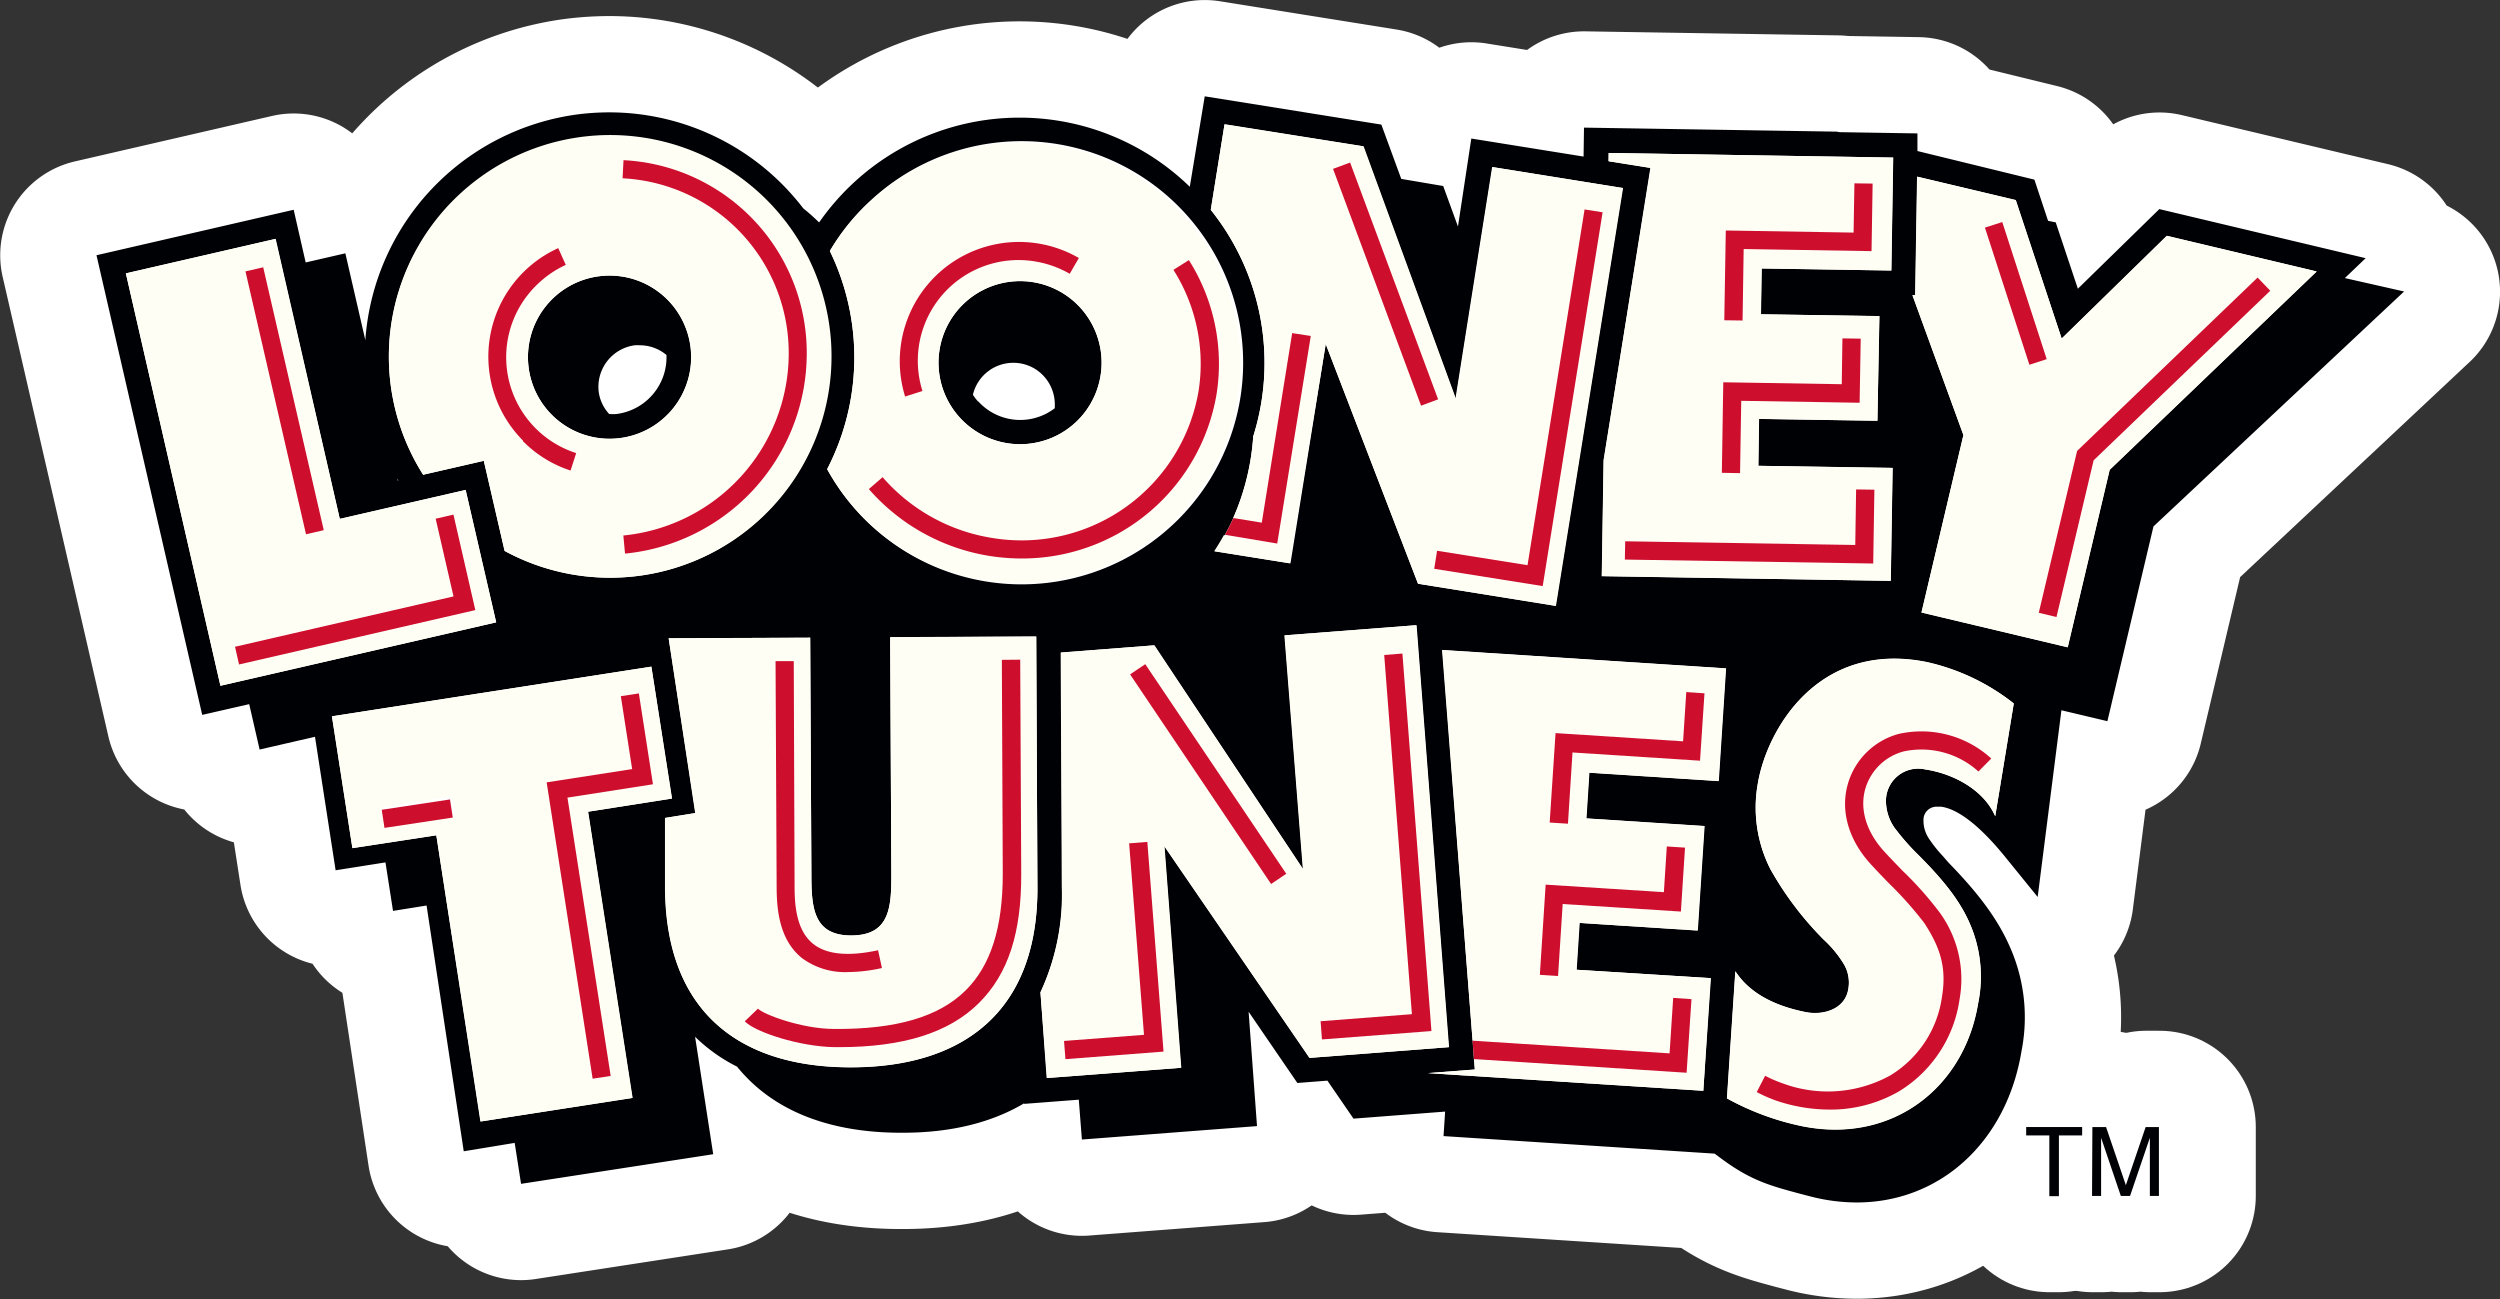 <svg xmlns="http://www.w3.org/2000/svg" viewBox="0 0 297.95 154.82"><rect x="0" y="0" width="297.95" height="154.82" fill="#333333" stroke="none"/><defs><style>.cls-1{fill:#fff;stroke:#fff;stroke-linecap:round;stroke-linejoin:round;stroke-width:22.95px;}.cls-2{fill:none;}.cls-3{fill:#000104;}.cls-4{fill:#fffef5;}.cls-5{fill:#ce0e2d;}</style></defs><title>looney-toons</title><g id="Layer_2" data-name="Layer 2"><g id="Layer_12" data-name="Layer 12"><path class="cls-1" d="M232.16,102.81l-.63-.73a15.67,15.67,0,0,1-1.65-2.06,3.86,3.86,0,0,1-.68-2.26,1.56,1.56,0,0,1,1.73-1.58,2.09,2.09,0,0,1,.43,0c3.13.48,6.68,4.86,7.84,6.3l3.61,4.45,2.83-22.25,5.48,1.3,5.49-23.21,29.87-28-7-1.67,2.48-2.37-24.59-5.85-9.71,9.49L245,26.5l-.91-.18-1.63-4.91L228.52,18l0-2.1-9.34-.15-.24-.06,0,0-30.16-.48-.05,3.45-13.38-2.15L173.76,27,172,22.17l-5-.85-2.37-6.47-21.05-3.37L141.8,22.26a29.09,29.09,0,0,0-40-.54,29.55,29.55,0,0,0-4.18,4.79,25.18,25.18,0,0,0-1.89-1.68,29.13,29.13,0,0,0-23.1-11.44,30.59,30.59,0,0,0-3.69.23A29.22,29.22,0,0,0,43.54,40.54L41.16,30.19l-4.73,1.09L35,25l-23.5,5.42L24.1,85.2l5.6-1.28,1.24,5.41,6.6-1.52L40,103.72l5.94-.94.9,5.78,4-.64,4.43,29.29,6.07-1,.76,4.88L85,137.56l-2.16-14a19.7,19.7,0,0,0,5,3.56C92,132.27,98.64,135,107.4,135h.19c5.77,0,10.62-1.22,14.47-3.51v.07l6.51-.5.37,4.75,20.87-1.6-1-13.63,5.81,8.49,3.58-.28,3.11,4.53,10.92-.84-.19,2.92,32.31,2.09.82.61c3.52,2.61,5.86,3.23,9.4,4.18l1,.26a22.14,22.14,0,0,0,5.7.77c10,0,17.9-7.26,19.66-18.08a20.68,20.68,0,0,0-1.49-12.6C237.72,108.89,234.93,105.7,232.16,102.81Z"/><polygon class="cls-1" points="241.48 135.29 244.25 135.29 244.25 142.53 245.38 142.53 245.38 135.29 248.15 135.29 248.15 134.32 241.48 134.32 241.48 135.29"/><path class="cls-1" d="M253.33,141.25,251,134.32h-1.6v8.21h1.08v-4.84c0-.21,0-.5,0-.91s0-.72,0-.93v-.25l2.35,6.93h1.1l2.36-6.93c0,.44,0,.87,0,1.24s0,.68,0,.85v4.84h1.08v-8.21h-1.58Z"/><path class="cls-2" d="M125.7,48.4a5,5,0,0,0-1.3-3.56,4.9,4.9,0,0,0-3.64-1.6,4.94,4.94,0,0,0-4.82,3.81,7.47,7.47,0,0,0,.6.79,6.76,6.76,0,0,0,9.12.81C125.67,48.56,125.69,48.48,125.7,48.4Z"/><path class="cls-2" d="M47.47,57.26l-.13-.2,0,.22Z"/><path class="cls-2" d="M76.26,41.13a4.44,4.44,0,0,0-.63,0,5,5,0,0,0-4.29,5.52,4.85,4.85,0,0,0,1.25,2.67,5.46,5.46,0,0,0,.9,0,6.82,6.82,0,0,0,5.93-7.05A4.93,4.93,0,0,0,76.26,41.13Z"/><path class="cls-3" d="M279.46,33.14l2.48-2.37-24.59-5.85-9.71,9.49L245,26.5l-.91-.18-1.63-4.91L228.52,18l0-2.1-9.34-.15-.24-.06,0,0-30.16-.48-.05,3.45-13.38-2.15L173.76,27,172,22.17l-5-.85-2.37-6.47-21.05-3.37L141.8,22.26a29.09,29.09,0,0,0-40-.54,29.55,29.55,0,0,0-4.18,4.79,25.18,25.18,0,0,0-1.89-1.68,29.13,29.13,0,0,0-23.1-11.44,30.59,30.59,0,0,0-3.69.23A29.22,29.22,0,0,0,43.54,40.54L41.16,30.19l-4.73,1.09L35,25l-23.5,5.42L24.1,85.2l5.6-1.28,1.24,5.41,6.6-1.52L40,103.72l5.94-.94.9,5.78,4-.64,4.43,29.29,6.07-1,.76,4.88L85,137.56l-2.16-14a19.7,19.7,0,0,0,5,3.56C92,132.27,98.64,135,107.4,135h.19c5.77,0,10.62-1.22,14.47-3.51v.07l6.51-.5.37,4.75,20.87-1.6-1-13.63,5.81,8.49,3.58-.28,3.11,4.53,10.92-.84-.19,2.92,32.31,2.09.82.61c3.52,2.61,5.86,3.23,9.4,4.18l1,.26a22.14,22.14,0,0,0,5.7.77c10,0,17.9-7.26,19.66-18.08a20.68,20.68,0,0,0-1.49-12.6c-1.68-3.77-4.47-7-7.24-9.85l-.63-.73a15.67,15.67,0,0,1-1.65-2.06,3.86,3.86,0,0,1-.68-2.26,1.56,1.56,0,0,1,1.73-1.58,2.09,2.09,0,0,1,.43,0c3.13.48,6.68,4.86,7.84,6.3l3.61,4.45,2.83-22.25,5.48,1.3,5.49-23.21,29.87-28ZM171.91,77.46l33.81,2.19-.87,13.43-15.42-1-.35,5.45,14.08.91-.81,12.45L188.27,110l-.36,5.58,16,1L203,130l-32.83-2.11,5.59-.43-.1-1.25L175.5,124Zm73.8-37.11,12.52-12.24,17.86,4.25L251.42,56l-5,21.15L229,73l5-21.15-6.06-16.68h.33l.23-14.12,11.75,2.79Zm-54-22.12,33.91.55-.22,13.46L209.94,32l-.09,5.46,14.12.22-.21,12.47-14.11-.22-.08,5.59,16,.25-.22,13.46-34.44-.56.22-13.82L196.69,20l-5-.8Zm-29.25-.79,11,30.08,4.37-27.61,15.55,2.5-8,49.8L169,69.57,158,41,153.8,67.14l-9-1.44c.41-.63.8-1.27,1.16-1.92s.72-1.35,1-2a28.9,28.9,0,0,0,2.4-9.76,29.16,29.16,0,0,0-5.06-27l1.64-10.19ZM103.8,23.86a26.41,26.41,0,1,1-5.22,32.05,29,29,0,0,0,.32-26A26,26,0,0,1,103.8,23.86ZM69.35,16.5a26.28,26.28,0,1,1-9.21,49.16L57.66,54.92l-7.23,1.66A26.23,26.23,0,0,1,69.35,16.5ZM47.47,57.26l-.08,0,0-.22ZM26.27,81.73,15,32.58l17.86-4.11L40.5,61.84l15-3.45,3.64,15.78ZM42,101.08,39.56,85.37l38.07-5.92,2.44,15.72-10,1.57,5.29,34.11-18.11,2.81L52,99.55Zm37.29,4.81,0-8.42,3.6-.58L79.69,76.06,96.56,76l.14,28.09c0,4,.16,7.43,4.79,7.41s4.76-3.51,4.74-7.46l-.14-28.09,17.41-.08.14,29.84c.08,14.71-8.66,21.44-22.07,21.5S79.36,120.61,79.29,105.89Zm76.76,20.19-17.31-25.24,2,26.42-16,1.22L124,118.27a27.72,27.72,0,0,0,2.59-12.59l-.13-27.91,11.13-.86,17.73,26.68-2.2-27.87,15.71-1.21,3.87,50.29Zm78.48-16.51a15.78,15.78,0,0,1,1.21,10c-1.67,10.13-10.32,16.76-20.93,14.64a31.88,31.88,0,0,1-9-3.32l1-15.15c1.78,2.75,4.92,4.18,8.38,4.87,2.1.42,4.68-.33,5.08-2.72a4.36,4.36,0,0,0-.7-3.27,13.09,13.09,0,0,0-2.19-2.61,38.76,38.76,0,0,1-6.4-8.45,16.21,16.21,0,0,1-1.49-10.17c1.05-6.36,7.14-17.11,20.13-14.5A25.68,25.68,0,0,1,240,83.84l-2.21,13.44c-1.34-3.11-4.94-5.07-8.34-5.58a3.84,3.84,0,0,0-4.68,3.59,5.64,5.64,0,0,0,1,3.34,28.23,28.23,0,0,0,2.39,2.79C231,104.23,233.22,106.77,234.53,109.57Z"/><path class="cls-3" d="M115,36.06a9.72,9.72,0,1,0,13.74.59A9.73,9.73,0,0,0,115,36.06Zm1.55,11.78a7.47,7.47,0,0,1-.6-.79,4.94,4.94,0,0,1,4.82-3.81,4.9,4.9,0,0,1,3.64,1.6,5,5,0,0,1,1.3,3.56c0,.08,0,.16,0,.25a6.76,6.76,0,0,1-9.12-.81Z"/><path class="cls-3" d="M63,43.79a9.72,9.72,0,1,0,8.43-10.87A9.72,9.72,0,0,0,63,43.79Zm10.5,5.55a5.46,5.46,0,0,1-.9,0,4.85,4.85,0,0,1-1.25-2.67,5,5,0,0,1,4.29-5.52,4.44,4.44,0,0,1,.63,0,4.93,4.93,0,0,1,3.16,1.16A6.82,6.82,0,0,1,73.49,49.34Z"/><path class="cls-4" d="M228.47,21.06l-.23,14.12h-.33L234,51.86,229,73l17.44,4.14,5-21.15,24.67-23.64-17.86-4.25L245.71,40.35l-5.49-16.5Zm42.1,13.59-21,20.21-4.43,18.68L243,73l4.57-19.29,21.51-20.66Zm-26.64,8.14-2.07.67-5.3-16.35,2.07-.67Z"/><path class="cls-4" d="M191.11,54.84l-.22,13.82,34.44.56.22-13.46-16-.25.08-5.59,14.11.22L224,37.67l-14.12-.22.09-5.46,15.45.25.22-13.46-33.91-.55,0,1,5,.8Zm32.14,12.32-29.6-.47,0-2.18,27.42.44.1-6.62,2.18,0ZM221.63,48l-14.11-.23-.14,8.62-2.17,0,.17-10.79,14.11.23.09-5.46,2.18,0Zm1.42-18.07-15.23-.25-.14,8.52-2.18,0,.18-10.7,15.23.25.1-5.87,2.17,0Z"/><path class="cls-4" d="M149.36,52a28.9,28.9,0,0,1-2.4,9.76l3.46.55L154,39.7l2.15.34-4,24.74-6.29-1c-.36.65-.75,1.29-1.16,1.92l9,1.44L158,41,169,69.57l16.44,2.64,8-49.8-15.55-2.5-4.37,27.61-11-30.08L145.94,14.8,144.3,25A29.16,29.16,0,0,1,149.36,52Zm34.5,17.87-12.93-2.06.34-2.15,10.78,1.72,6.8-42.4,2.15.35ZM171.4,47.59l-2,.76L158.87,20.13l2-.76Z"/><path class="cls-4" d="M98.9,29.92a29,29,0,0,1-.32,26,26.26,26.26,0,1,0,5.22-32A26,26,0,0,0,98.9,29.92Zm8.54,10.7a14.22,14.22,0,0,1,21.14-9.87l-1.09,1.88a12.23,12.23,0,0,0-4-1.45A12,12,0,0,0,109.94,46.6l-2.07.66A14.08,14.08,0,0,1,107.44,40.62Zm20.7,9.77a9.72,9.72,0,1,1,.59-13.74A9.74,9.74,0,0,1,128.14,50.39ZM145,46.91a23.48,23.48,0,0,1-23.29,19.64,24.15,24.15,0,0,1-18.16-8.27l1.64-1.42a21.8,21.8,0,0,0,13.1,7.25,21.39,21.39,0,0,0,24.56-17.54,20.93,20.93,0,0,0-3-14.42L141.69,31A23.11,23.11,0,0,1,145,46.91Z"/><path class="cls-4" d="M50.43,56.58l7.23-1.66,2.48,10.74a26.38,26.38,0,1,0-9.71-9.08Zm21-23.66A9.73,9.73,0,1,1,63,43.79,9.72,9.72,0,0,1,71.42,32.92Zm-9-.43a14.18,14.18,0,0,1,4.13-2.85l.9,2A12.14,12.14,0,0,0,63.93,34a12,12,0,0,0,4.74,20L68,56.08A14.21,14.21,0,0,1,62.4,32.49Zm26.79-6.9a22.93,22.93,0,0,1,7,16.5A24,24,0,0,1,74.49,66l-.2-2.16A21.84,21.84,0,0,0,94,42.1,20.85,20.85,0,0,0,74.2,21.25l.11-2.17A23.06,23.06,0,0,1,89.19,25.59Z"/><path class="cls-4" d="M59.13,74.17,55.49,58.39l-15,3.45L32.81,28.47,15,32.58,26.27,81.73Zm-20.54-11-2.12.49L29.25,32.34l2.12-.49Zm-10.1,16L28,77.08l26-6-2.13-9.26L54,61.33l2.61,11.38Z"/><path class="cls-4" d="M225.77,98.63a5.64,5.64,0,0,1-1-3.34,3.84,3.84,0,0,1,4.68-3.59c3.4.51,7,2.47,8.34,5.58L240,83.84a25.68,25.68,0,0,0-10.37-4.92c-13-2.61-19.08,8.14-20.13,14.5A16.21,16.21,0,0,0,211,103.59a38.76,38.76,0,0,0,6.4,8.45,13.09,13.09,0,0,1,2.19,2.61,4.36,4.36,0,0,1,.7,3.27c-.4,2.39-3,3.14-5.08,2.72-3.46-.69-6.6-2.12-8.38-4.87l-1,15.15a31.88,31.88,0,0,0,9,3.32c10.61,2.12,19.26-4.51,20.93-14.64a15.78,15.78,0,0,0-1.21-10c-1.31-2.8-3.52-5.34-6.37-8.15A28.23,28.23,0,0,1,225.77,98.63ZM233.6,119a15.39,15.39,0,0,1-7.18,11,16.27,16.27,0,0,1-8.34,2.2,19.89,19.89,0,0,1-6.41-1.09,17,17,0,0,1-2.25-1l1-1.94a14.63,14.63,0,0,0,2,.87,15.43,15.43,0,0,0,12.93-.92,13.07,13.07,0,0,0,6.16-9.47c.58-3.6-.38-6-2.12-8.68a43.38,43.38,0,0,0-4.19-4.71c-.75-.77-1.49-1.54-2.14-2.25-2.68-2.89-3.7-6.39-2.79-9.59a8.64,8.64,0,0,1,6.1-6,12.34,12.34,0,0,1,11,2.94l-1.53,1.55a10.11,10.11,0,0,0-8.89-2.4A6.48,6.48,0,0,0,222.31,94c-.69,2.46.14,5.2,2.29,7.52.65.71,1.38,1.46,2.11,2.22a41.8,41.8,0,0,1,4.45,5A13.49,13.49,0,0,1,233.6,119Z"/><path class="cls-4" d="M175.5,124,199,125.54l.43-6.61,2.18.15-.58,8.77-25.35-1.63.1,1.25-5.59.43L203,130l.86-13.43-16-1,.36-5.58,14.08.92.81-12.45-14.08-.91.35-5.45,15.42,1,.87-13.43-33.81-2.19Zm24.83-15.39-14.09-.9-.55,8.58-2.17-.14.69-10.75,14.09.9.35-5.45,2.18.14Zm2.28-18-15.19-1-.55,8.49L184.69,98l.7-10.67,15.2,1,.38-5.87,2.17.15Z"/><path class="cls-4" d="M172.65,124.8l-3.87-50.29-15.71,1.21,2.2,27.87L137.54,76.91l-11.13.86.13,27.91A27.72,27.72,0,0,1,124,118.27l.79,10.21,16-1.22-2-26.42,17.31,25.24ZM136.49,79.14l16.8,25-1.81,1.21-16.79-25Zm2.18,46.19-11.69.9-.17-2.17,9.53-.73-1.77-22.82,2.17-.17Zm18.72-3.62,10.88-.84L165,78.06l2.17-.17,3.46,45-13,1Z"/><path class="cls-4" d="M101.57,127.19c13.41-.06,22.15-6.79,22.07-21.5l-.14-29.84-17.41.08.14,28.09c0,4-.1,7.43-4.74,7.46s-4.78-3.46-4.79-7.41L96.56,76l-16.87.08,3.16,20.83-3.6.58,0,8.42C79.36,120.61,88.16,127.26,101.57,127.19Zm20.12-23c0,7-1.63,12-5.06,15.43s-9,5.24-16.65,5.24H99.4c-4.1,0-9.36-1.76-10.64-3.08l1.57-1.51c.65.68,5.22,2.37,9.1,2.42,7.31.06,12.47-1.42,15.66-4.6,3-3,4.45-7.52,4.42-13.88l-.11-25.51h2.17ZM94.6,78.79l.14,26.89c0,2.35.26,5.23,2.2,6.8,1.59,1.28,4.2,1.54,7.75.77l.46,2.12a19.05,19.05,0,0,1-4,.48,8.62,8.62,0,0,1-5.55-1.68c-2.65-2.14-3-5.66-3-8.48L92.43,78.8Z"/><path class="cls-4" d="M52,99.55l5.29,34.11,18.11-2.81L70.1,96.74l10-1.57L77.63,79.45,39.56,85.37,42,101.08Zm-6.27-3.34,8.12-1.27.34,2.15-8.13,1.27Zm32.1-2.74L67.63,95.06l5.15,33.17-2.15.33L65.15,93.24l10.19-1.58L74,83l2.15-.33Z"/><rect class="cls-5" x="239.16" y="26.36" width="2.17" height="17.18" transform="translate(0.93 75.8) rotate(-17.96)"/><polygon class="cls-5" points="247.55 53.74 242.98 73.03 245.09 73.54 249.52 54.86 270.57 34.65 269.06 33.08 247.55 53.74"/><polygon class="cls-5" points="223.18 21.88 221.01 21.85 220.91 27.72 205.68 27.47 205.5 38.17 207.68 38.2 207.81 29.68 223.05 29.93 223.18 21.88"/><polygon class="cls-5" points="219.58 40.33 219.5 45.79 205.38 45.56 205.21 56.35 207.38 56.39 207.52 47.77 221.63 48 221.76 40.36 219.58 40.33"/><polygon class="cls-5" points="221.21 58.33 221.11 64.95 193.69 64.51 193.65 66.69 223.25 67.16 223.39 58.36 221.21 58.33"/><rect class="cls-5" x="164.05" y="18.8" width="2.17" height="30.11" transform="translate(-1.45 59.66) rotate(-20.39)"/><polygon class="cls-5" points="191 25.3 188.85 24.96 182.05 67.36 171.27 65.64 170.93 67.79 183.86 69.85 191 25.3"/><path class="cls-5" d="M152.22,64.78l4-24.74L154,39.7l-3.62,22.59L147,61.74c-.31.69-.67,1.37-1,2Z"/><path class="cls-5" d="M109.94,46.6a12,12,0,0,1,13.55-15.42,12.23,12.23,0,0,1,4,1.45l1.09-1.88a14.22,14.22,0,0,0-20.71,16.51Z"/><path class="cls-5" d="M141.69,31l-1.84,1.16a20.93,20.93,0,0,1,3,14.42,21.39,21.39,0,0,1-24.56,17.54,21.8,21.8,0,0,1-13.1-7.25l-1.64,1.42a24.15,24.15,0,0,0,18.16,8.27A23.48,23.48,0,0,0,145,46.91,23.11,23.11,0,0,0,141.69,31Z"/><path class="cls-5" d="M62.33,52.58A14.08,14.08,0,0,0,68,56.08L68.67,54a12,12,0,0,1-4.74-20,12.14,12.14,0,0,1,3.5-2.43l-.9-2a14.2,14.2,0,0,0-4.2,22.94Z"/><path class="cls-5" d="M74.2,21.25A20.85,20.85,0,0,1,94,42.1,21.84,21.84,0,0,1,74.29,63.82l.2,2.16A24,24,0,0,0,96.15,42.09a23,23,0,0,0-21.84-23Z"/><polygon class="cls-5" points="56.65 72.71 54.04 61.33 51.92 61.82 54.05 71.08 28.01 77.08 28.49 79.19 56.65 72.71"/><rect class="cls-5" x="32.83" y="31.69" width="2.17" height="32.15" transform="translate(-9.85 8.83) rotate(-12.97)"/><path class="cls-5" d="M231.16,108.74a41.8,41.8,0,0,0-4.45-5c-.73-.76-1.46-1.51-2.11-2.22-2.15-2.32-3-5.06-2.29-7.52a6.48,6.48,0,0,1,4.59-4.45,10.11,10.11,0,0,1,8.89,2.4l1.53-1.55a12.34,12.34,0,0,0-11-2.94,8.64,8.64,0,0,0-6.1,6c-.91,3.2.11,6.7,2.79,9.59.65.71,1.39,1.48,2.14,2.25a43.38,43.38,0,0,1,4.19,4.71c1.74,2.69,2.7,5.08,2.12,8.68a13.07,13.07,0,0,1-6.16,9.47,15.43,15.43,0,0,1-12.93.92,14.63,14.63,0,0,1-2-.87l-1,1.94a17,17,0,0,0,2.25,1,19.89,19.89,0,0,0,6.41,1.09,16.27,16.27,0,0,0,8.34-2.2,15.39,15.39,0,0,0,7.18-11A13.49,13.49,0,0,0,231.16,108.74Z"/><polygon class="cls-5" points="200.97 82.48 200.59 88.35 185.39 87.37 184.69 98.03 186.87 98.17 187.41 89.68 202.61 90.66 203.14 82.63 200.97 82.48"/><polygon class="cls-5" points="198.65 100.88 198.3 106.33 184.21 105.43 183.52 116.18 185.69 116.32 186.24 107.74 200.33 108.64 200.82 101.02 198.65 100.88"/><polygon class="cls-5" points="201.01 127.85 201.59 119.08 199.41 118.93 198.98 125.54 175.5 124.03 175.66 126.22 201.01 127.85"/><rect class="cls-5" x="142.9" y="77.19" width="2.18" height="30.11" transform="translate(-26.97 96.09) rotate(-33.93)"/><polygon class="cls-5" points="170.6 122.88 167.14 77.89 164.97 78.06 168.27 120.87 157.39 121.71 157.55 123.88 170.6 122.88"/><polygon class="cls-5" points="134.57 100.51 136.34 123.33 126.81 124.06 126.98 126.23 138.67 125.33 136.74 100.34 134.57 100.51"/><path class="cls-5" d="M119.4,78.64l.11,25.51c0,6.36-1.41,10.9-4.42,13.88-3.19,3.18-8.35,4.66-15.66,4.6-3.88,0-8.45-1.74-9.1-2.42l-1.57,1.51c1.28,1.32,6.54,3,10.64,3.08H100c7.65,0,13.1-1.72,16.65-5.24s5.09-8.46,5.06-15.43l-.12-25.51Z"/><path class="cls-5" d="M92.56,105.69c0,2.82.36,6.34,3,8.48a8.62,8.62,0,0,0,5.55,1.68,19.05,19.05,0,0,0,4-.48l-.46-2.12c-3.55.77-6.16.51-7.75-.77-1.94-1.57-2.2-4.45-2.2-6.8L94.6,78.79H92.43Z"/><polygon class="cls-5" points="73.99 82.97 75.34 91.66 65.15 93.24 70.63 128.56 72.78 128.23 67.63 95.06 77.82 93.47 76.14 82.64 73.99 82.97"/><rect class="cls-5" x="45.83" y="95.56" width="8.22" height="2.18" transform="matrix(0.99, -0.15, 0.15, 0.99, -14.21, 8.78)"/><path class="cls-3" d="M248.15,134.32v1h-2.77v7.24h-1.14v-7.24h-2.76v-1Z"/><path class="cls-3" d="M249.37,134.32H251l2.36,6.93,2.36-6.93h1.58v8.21h-1.08v-4.84c0-.17,0-.45,0-.85s0-.8,0-1.24l-2.36,6.93h-1.1l-2.35-6.93v.25c0,.21,0,.51,0,.93s0,.7,0,.91v4.84h-1.08Z"/></g></g></svg>